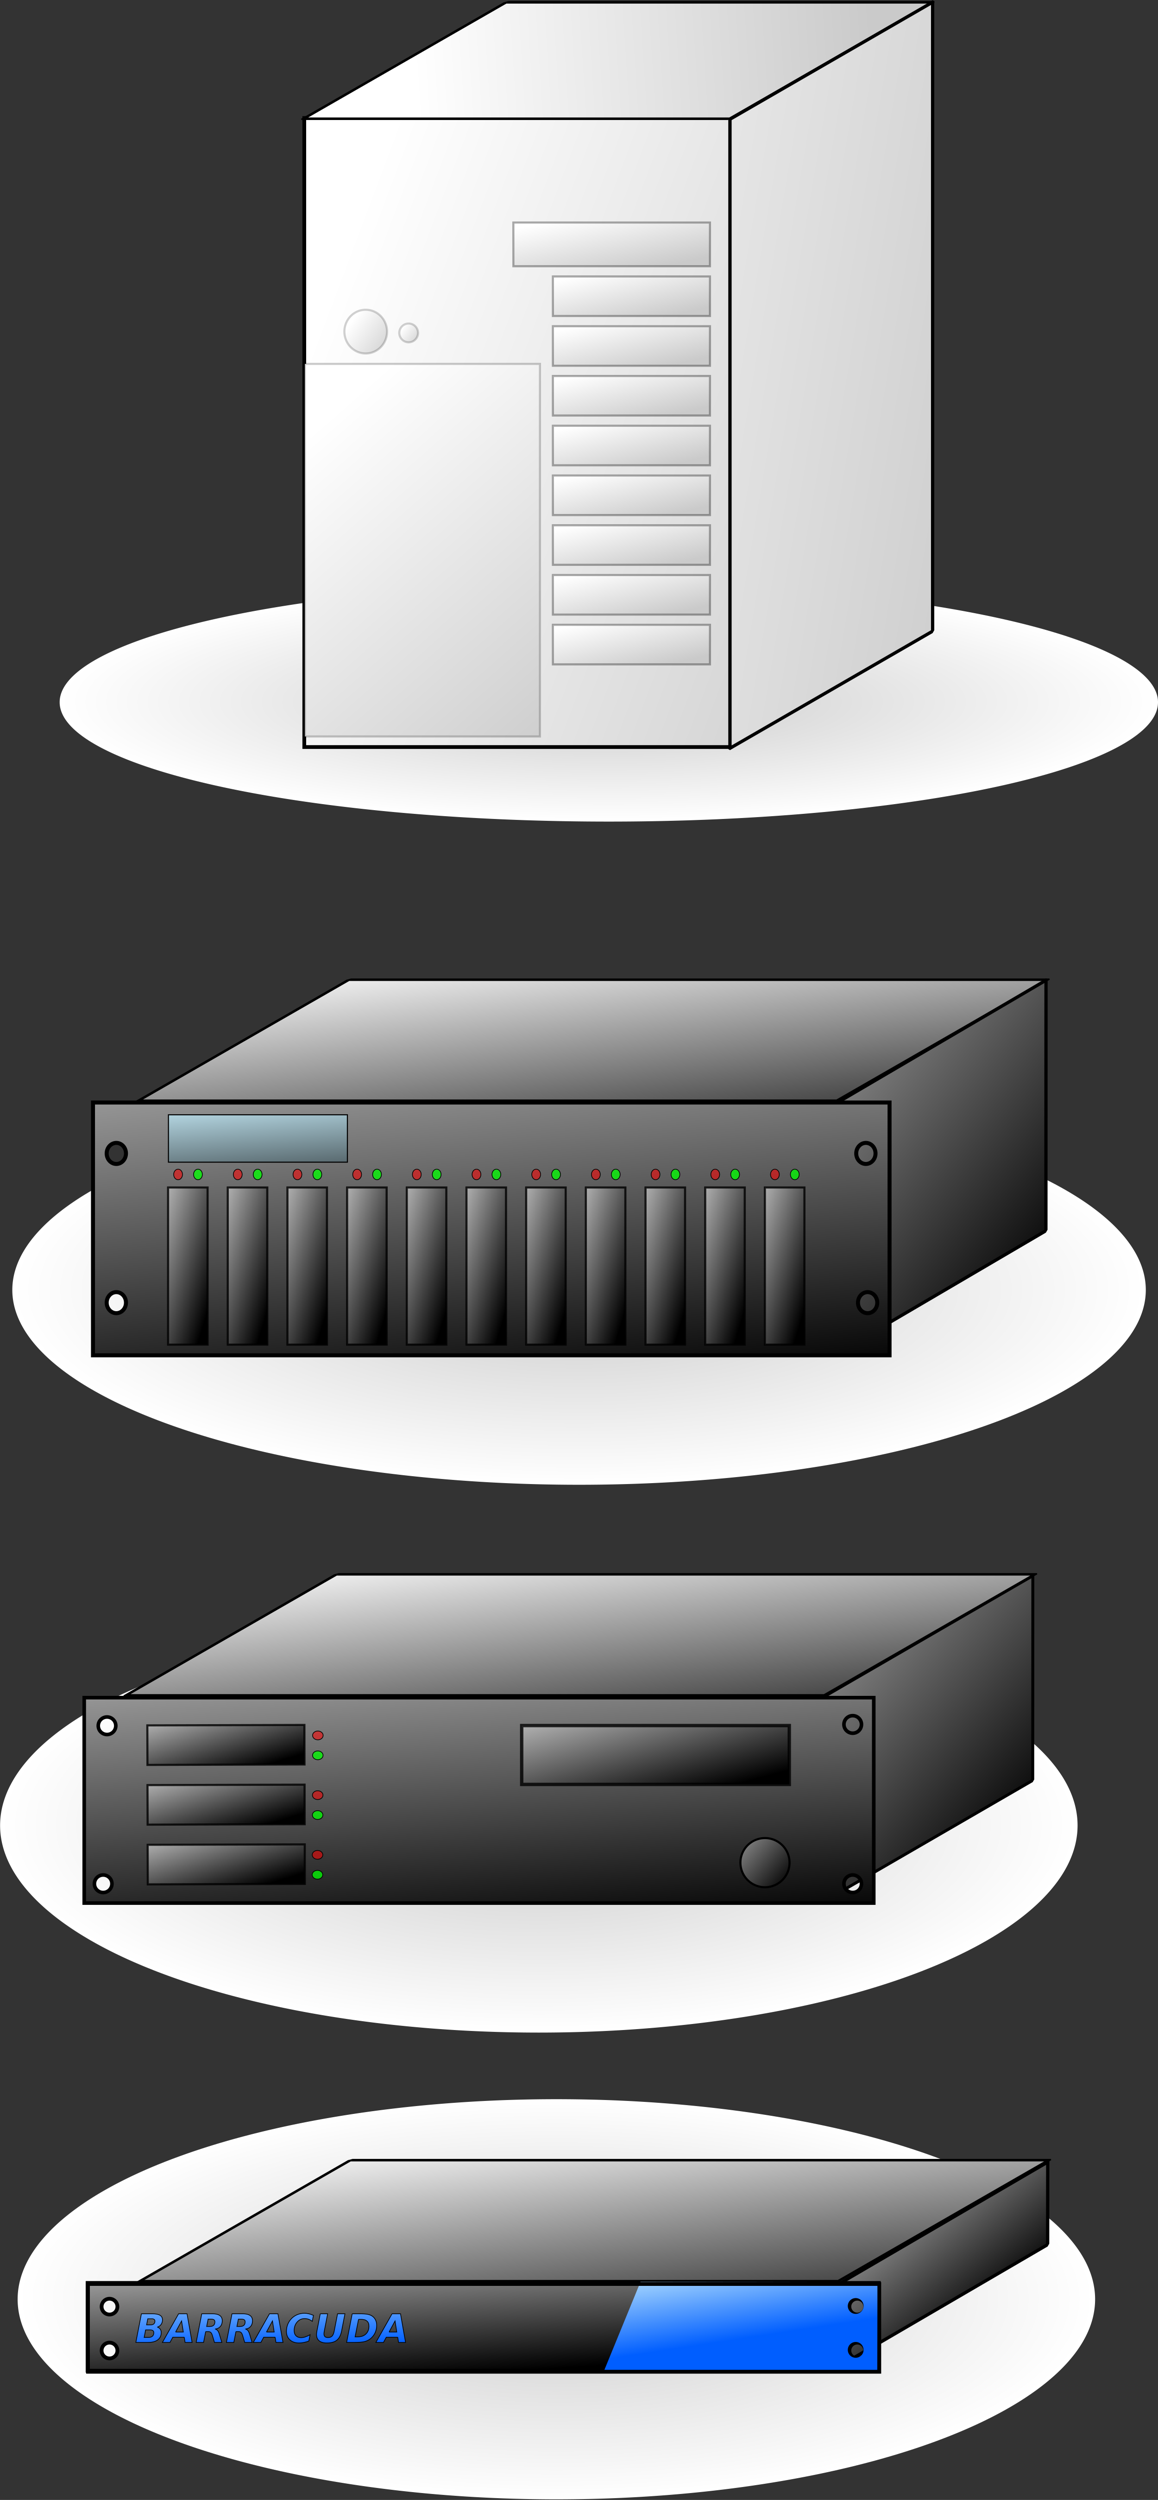 <?xml version="1.0" encoding="UTF-8" standalone="no"?>
<!-- Created with Inkscape (http://www.inkscape.org/) -->
<svg
   xmlns:dc="http://purl.org/dc/elements/1.1/"
   xmlns:cc="http://creativecommons.org/ns#"
   xmlns:rdf="http://www.w3.org/1999/02/22-rdf-syntax-ns#"
   xmlns:svg="http://www.w3.org/2000/svg"
   xmlns="http://www.w3.org/2000/svg"
   xmlns:xlink="http://www.w3.org/1999/xlink"
   xmlns:sodipodi="http://sodipodi.sourceforge.net/DTD/sodipodi-0.dtd"
   xmlns:inkscape="http://www.inkscape.org/namespaces/inkscape"
   height="889.989"
   id="svg1"
   inkscape:version="0.45+devel"
   sodipodi:docbase="/home/deelight"
   sodipodi:docname="various_servers_01.svg"
   sodipodi:version="0.32"
   width="412.5"
   inkscape:output_extension="org.inkscape.output.svg.inkscape"
   version="1.0">
  <rect width="100%" height="100%" fill="#333333" stroke="none"/>
  <defs
     id="defs3">
    <linearGradient
       id="linearGradient747">
      <stop
         id="stop748"
         offset="0"
         style="stop-color:#caf0fd;stop-opacity:1;" />
      <stop
         id="stop749"
         offset="1"
         style="stop-color:#005eff;stop-opacity:1;" />
    </linearGradient>
    <linearGradient
       id="linearGradient636">
      <stop
         id="stop637"
         offset="0"
         style="stop-color:#caf0fd;stop-opacity:1;" />
      <stop
         id="stop638"
         offset="1"
         style="stop-color:#000000;stop-opacity:1;" />
    </linearGradient>
    <linearGradient
       id="linearGradient581">
      <stop
         id="stop582"
         offset="0"
         style="stop-color:#cacaca;stop-opacity:1;" />
      <stop
         id="stop583"
         offset="1"
         style="stop-color:#ffffff;stop-opacity:1;" />
    </linearGradient>
    <linearGradient
       id="linearGradient575">
      <stop
         id="stop576"
         offset="0"
         style="stop-color:#000;stop-opacity:1;" />
      <stop
         id="stop577"
         offset="1"
         style="stop-color:#fff;stop-opacity:1;" />
    </linearGradient>
    <linearGradient
       id="linearGradient578"
       x1="579.372"
       x2="334.122"
       xlink:href="#linearGradient581"
       y1="300.348"
       y2="164.376"
       gradientTransform="matrix(0.824,0,0,1.213,-153.75,-106.124)"
       gradientUnits="userSpaceOnUse" />
    <linearGradient
       id="linearGradient580"
       x1="974.097"
       x2="578.257"
       xlink:href="#linearGradient581"
       y1="374.614"
       y2="146.752"
       gradientTransform="matrix(0.613,0,0,1.631,-177.579,-194.979)"
       gradientUnits="userSpaceOnUse" />
    <linearGradient
       id="linearGradient596"
       x1="537.782"
       x2="439.916"
       xlink:href="#linearGradient581"
       y1="397.445"
       y2="446.177"
       gradientTransform="matrix(1.344,0,0,0.744,-338.786,-213.309)"
       gradientUnits="userSpaceOnUse" />
    <linearGradient
       id="linearGradient598"
       x1="191.249"
       x2="166.42"
       xlink:href="#linearGradient581"
       y1="414.908"
       y2="386.647"
       gradientTransform="matrix(2.083,0,0,0.48,-153.75,-106.124)"
       gradientUnits="userSpaceOnUse" />
    <radialGradient
       id="radialGradient599"
       xlink:href="#linearGradient581"
       gradientTransform="scale(2.145,0.466)"
       cx="181.489"
       cy="855.201"
       fx="181.489"
       fy="855.201"
       r="91.181"
       gradientUnits="userSpaceOnUse" />
    <linearGradient
       id="linearGradient609"
       x1="458.64"
       x2="392.198"
       xlink:href="#linearGradient581"
       y1="292.99"
       y2="173.712"
       gradientTransform="matrix(0.796,0,0,1.257,-153.75,-106.124)"
       gradientUnits="userSpaceOnUse" />
    <linearGradient
       id="linearGradient610"
       x1="298.607"
       x2="281.716"
       xlink:href="#linearGradient581"
       y1="230.25"
       y2="217.791"
       gradientTransform="scale(0.989,1.011)"
       gradientUnits="userSpaceOnUse" />
    <linearGradient
       id="linearGradient615"
       x1="213.908"
       x2="121.411"
       xlink:href="#linearGradient575"
       y1="1545.545"
       y2="1237.043"
       gradientTransform="matrix(1.949,0,0,0.513,-153.75,-106.124)"
       gradientUnits="userSpaceOnUse" />
    <linearGradient
       id="linearGradient617"
       x1="129.541"
       x2="90.995"
       xlink:href="#linearGradient575"
       y1="-1517.863"
       y2="-1484.721"
       gradientTransform="matrix(1.955,0,0,0.511,-153.45,106.557)"
       gradientUnits="userSpaceOnUse" />
    <linearGradient
       id="linearGradient635"
       x1="117.733"
       x2="142.947"
       xlink:href="#linearGradient636"
       y1="955.748"
       y2="1044.024"
       gradientTransform="matrix(1.928,0,0,0.519,-153.75,-106.124)"
       gradientUnits="userSpaceOnUse" />
    <linearGradient
       id="linearGradient663"
       x1="1242.408"
       x2="1033.062"
       xlink:href="#linearGradient575"
       y1="3204.471"
       y2="2958.407"
       gradientTransform="matrix(1.685,0,0,0.594,-338.313,-212.899)"
       gradientUnits="userSpaceOnUse" />
    <linearGradient
       id="linearGradient665"
       x1="358.231"
       x2="276.819"
       xlink:href="#linearGradient575"
       y1="2069.624"
       y2="1923.378"
       gradientTransform="matrix(1.693,0,0,0.591,-178.278,-195.958)"
       gradientUnits="userSpaceOnUse" />
    <linearGradient
       id="linearGradient705"
       x1="385.003"
       x2="352.302"
       xlink:href="#linearGradient575"
       y1="828.11"
       y2="800.097"
       gradientUnits="userSpaceOnUse" />
    <linearGradient
       id="linearGradient743"
       x1="144.978"
       x2="53.838"
       xlink:href="#linearGradient575"
       y1="2784.802"
       y2="2633.454"
       gradientTransform="matrix(2.952,0,0,0.339,-153.75,-106.124)"
       gradientUnits="userSpaceOnUse" />
    <linearGradient
       id="linearGradient746"
       x1="223.169"
       x2="244.965"
       xlink:href="#linearGradient747"
       y1="1602.771"
       y2="1649.084"
       gradientTransform="matrix(1.761,0,0,0.568,-153.75,-106.124)"
       gradientUnits="userSpaceOnUse" />
    <linearGradient
       id="linearGradient767"
       xlink:href="#linearGradient747" />
    <linearGradient
       id="linearGradient768"
       x1="0.137"
       x2="0.828"
       xlink:href="#linearGradient747"
       y1="-1.222"
       y2="1.156" />
    <radialGradient
       inkscape:collect="always"
       xlink:href="#linearGradient581"
       id="radialGradient2432"
       gradientTransform="scale(2.145,0.466)"
       cx="181.489"
       cy="855.201"
       fx="181.489"
       fy="855.201"
       r="91.181"
       gradientUnits="userSpaceOnUse" />
    <radialGradient
       inkscape:collect="always"
       xlink:href="#linearGradient581"
       id="radialGradient2434"
       gradientTransform="scale(2.145,0.466)"
       cx="181.489"
       cy="855.201"
       fx="181.489"
       fy="855.201"
       r="91.181"
       gradientUnits="userSpaceOnUse" />
    <linearGradient
       inkscape:collect="always"
       xlink:href="#linearGradient575"
       id="linearGradient2436"
       x1="549.578"
       y1="1156.881"
       x2="423.413"
       y2="930.242"
       gradientTransform="matrix(1.089,0,0,0.918,-177.756,-195.166)"
       gradientUnits="userSpaceOnUse" />
    <linearGradient
       inkscape:collect="always"
       xlink:href="#linearGradient575"
       id="linearGradient2438"
       x1="1023.919"
       y1="2499.027"
       x2="814.575"
       y2="2252.963"
       gradientTransform="matrix(1.685,0,0,0.594,-338.313,-212.899)"
       gradientUnits="userSpaceOnUse" />
    <radialGradient
       inkscape:collect="always"
       xlink:href="#linearGradient581"
       id="radialGradient2440"
       gradientTransform="scale(2.145,0.466)"
       cx="181.489"
       cy="855.201"
       fx="181.489"
       fy="855.201"
       r="91.181"
       gradientUnits="userSpaceOnUse" />
    <linearGradient
       inkscape:collect="always"
       xlink:href="#linearGradient575"
       id="linearGradient2442"
       x1="807.765"
       y1="1782.994"
       x2="598.422"
       y2="1536.931"
       gradientTransform="matrix(1.685,0,0,0.594,-338.313,-212.899)"
       gradientUnits="userSpaceOnUse" />
    <linearGradient
       inkscape:collect="always"
       xlink:href="#linearGradient575"
       id="linearGradient2444"
       x1="613.089"
       y1="866.388"
       x2="473.288"
       y2="615.253"
       gradientTransform="matrix(0.987,0,0,1.013,-178.302,-196.28)"
       gradientUnits="userSpaceOnUse" />
    <linearGradient
       inkscape:collect="always"
       xlink:href="#linearGradient575"
       id="linearGradient2446"
       x1="238.995"
       y1="1059.778"
       x2="135.98"
       y2="716.194"
       gradientTransform="matrix(1.767,0,0,0.566,-153.75,-106.124)"
       gradientUnits="userSpaceOnUse" />
    <linearGradient
       inkscape:collect="always"
       xlink:href="#linearGradient581"
       id="linearGradient2448"
       x1="204.621"
       y1="424.483"
       x2="183.432"
       y2="400.365"
       gradientTransform="matrix(1.955,0,0,0.511,-153.75,-106.124)"
       gradientUnits="userSpaceOnUse" />
    <linearGradient
       inkscape:collect="always"
       xlink:href="#linearGradient581"
       id="linearGradient2450"
       x1="204.621"
       y1="459.125"
       x2="183.432"
       y2="435.007"
       gradientTransform="matrix(1.955,0,0,0.511,-153.75,-106.124)"
       gradientUnits="userSpaceOnUse" />
    <linearGradient
       inkscape:collect="always"
       xlink:href="#linearGradient581"
       id="linearGradient2452"
       x1="204.621"
       y1="493.766"
       x2="183.432"
       y2="469.648"
       gradientTransform="matrix(1.955,0,0,0.511,-153.75,-106.124)"
       gradientUnits="userSpaceOnUse" />
    <linearGradient
       inkscape:collect="always"
       xlink:href="#linearGradient581"
       id="linearGradient2454"
       x1="204.621"
       y1="528.408"
       x2="183.432"
       y2="504.29"
       gradientTransform="matrix(1.955,0,0,0.511,-153.75,-106.124)"
       gradientUnits="userSpaceOnUse" />
    <linearGradient
       inkscape:collect="always"
       xlink:href="#linearGradient581"
       id="linearGradient2456"
       x1="204.621"
       y1="563.05"
       x2="183.432"
       y2="538.931"
       gradientTransform="matrix(1.955,0,0,0.511,-153.75,-106.124)"
       gradientUnits="userSpaceOnUse" />
    <linearGradient
       inkscape:collect="always"
       xlink:href="#linearGradient581"
       id="linearGradient2458"
       x1="204.621"
       y1="597.691"
       x2="183.432"
       y2="573.573"
       gradientTransform="matrix(1.955,0,0,0.511,-153.75,-106.124)"
       gradientUnits="userSpaceOnUse" />
    <linearGradient
       inkscape:collect="always"
       xlink:href="#linearGradient581"
       id="linearGradient2460"
       x1="204.621"
       y1="632.333"
       x2="183.432"
       y2="608.215"
       gradientTransform="matrix(1.955,0,0,0.511,-153.75,-106.124)"
       gradientUnits="userSpaceOnUse" />
    <linearGradient
       inkscape:collect="always"
       xlink:href="#linearGradient581"
       id="linearGradient2462"
       x1="204.621"
       y1="666.974"
       x2="183.432"
       y2="642.856"
       gradientTransform="matrix(1.955,0,0,0.511,-153.75,-106.124)"
       gradientUnits="userSpaceOnUse" />
    <linearGradient
       inkscape:collect="always"
       xlink:href="#linearGradient581"
       id="linearGradient2464"
       x1="298.138"
       y1="229.619"
       x2="282.214"
       y2="217.872"
       gradientTransform="scale(0.989,1.012)"
       gradientUnits="userSpaceOnUse" />
    <linearGradient
       inkscape:collect="always"
       xlink:href="#linearGradient575"
       id="linearGradient2466"
       x1="295.586"
       y1="-858.444"
       x2="257.04"
       y2="-825.302"
       gradientTransform="matrix(1.955,0,0,0.511,-106.124,153.75)"
       gradientUnits="userSpaceOnUse" />
    <linearGradient
       inkscape:collect="always"
       xlink:href="#linearGradient575"
       id="linearGradient2468"
       x1="295.586"
       y1="-816.874"
       x2="257.04"
       y2="-783.732"
       gradientTransform="matrix(1.955,0,0,0.511,-106.124,153.75)"
       gradientUnits="userSpaceOnUse" />
    <linearGradient
       inkscape:collect="always"
       xlink:href="#linearGradient575"
       id="linearGradient2470"
       x1="295.586"
       y1="-775.304"
       x2="257.04"
       y2="-742.162"
       gradientTransform="matrix(1.955,0,0,0.511,-106.124,153.75)"
       gradientUnits="userSpaceOnUse" />
    <linearGradient
       inkscape:collect="always"
       xlink:href="#linearGradient575"
       id="linearGradient2472"
       x1="295.586"
       y1="-733.734"
       x2="257.04"
       y2="-700.592"
       gradientTransform="matrix(1.955,0,0,0.511,-106.124,153.75)"
       gradientUnits="userSpaceOnUse" />
    <linearGradient
       inkscape:collect="always"
       xlink:href="#linearGradient575"
       id="linearGradient2474"
       x1="295.586"
       y1="-692.164"
       x2="257.04"
       y2="-659.022"
       gradientTransform="matrix(1.955,0,0,0.511,-106.124,153.75)"
       gradientUnits="userSpaceOnUse" />
    <linearGradient
       inkscape:collect="always"
       xlink:href="#linearGradient575"
       id="linearGradient2476"
       x1="295.586"
       y1="-650.595"
       x2="257.04"
       y2="-617.452"
       gradientTransform="matrix(1.955,0,0,0.511,-106.124,153.75)"
       gradientUnits="userSpaceOnUse" />
    <linearGradient
       inkscape:collect="always"
       xlink:href="#linearGradient575"
       id="linearGradient2478"
       x1="295.586"
       y1="-609.025"
       x2="257.04"
       y2="-575.883"
       gradientTransform="matrix(1.955,0,0,0.511,-106.124,153.75)"
       gradientUnits="userSpaceOnUse" />
    <linearGradient
       inkscape:collect="always"
       xlink:href="#linearGradient575"
       id="linearGradient2480"
       x1="295.586"
       y1="-567.455"
       x2="257.04"
       y2="-534.313"
       gradientTransform="matrix(1.955,0,0,0.511,-106.124,153.75)"
       gradientUnits="userSpaceOnUse" />
    <linearGradient
       inkscape:collect="always"
       xlink:href="#linearGradient575"
       id="linearGradient2482"
       x1="295.586"
       y1="-525.885"
       x2="257.04"
       y2="-492.743"
       gradientTransform="matrix(1.955,0,0,0.511,-106.124,153.75)"
       gradientUnits="userSpaceOnUse" />
    <linearGradient
       inkscape:collect="always"
       xlink:href="#linearGradient575"
       id="linearGradient2484"
       x1="295.586"
       y1="-484.315"
       x2="257.04"
       y2="-451.173"
       gradientTransform="matrix(1.955,0,0,0.511,-106.124,153.75)"
       gradientUnits="userSpaceOnUse" />
    <linearGradient
       inkscape:collect="always"
       xlink:href="#linearGradient575"
       id="linearGradient2486"
       x1="295.586"
       y1="-442.745"
       x2="257.04"
       y2="-409.603"
       gradientTransform="matrix(1.955,0,0,0.511,-106.124,153.75)"
       gradientUnits="userSpaceOnUse" />
    <linearGradient
       inkscape:collect="always"
       xlink:href="#linearGradient575"
       id="linearGradient2488"
       x1="202.732"
       y1="-1543.757"
       x2="141.271"
       y2="-1490.913"
       gradientTransform="matrix(2.087,0,0,0.479,-153.75,106.124)"
       gradientUnits="userSpaceOnUse" />
    <linearGradient
       inkscape:collect="always"
       xlink:href="#linearGradient575"
       id="linearGradient2490"
       x1="129.541"
       y1="-1434.723"
       x2="90.995"
       y2="-1401.581"
       gradientTransform="matrix(1.955,0,0,0.511,-153.45,106.557)"
       gradientUnits="userSpaceOnUse" />
    <linearGradient
       inkscape:collect="always"
       xlink:href="#linearGradient575"
       id="linearGradient2492"
       x1="129.541"
       y1="-1476.293"
       x2="90.995"
       y2="-1443.151"
       gradientTransform="matrix(1.955,0,0,0.511,-153.45,106.557)"
       gradientUnits="userSpaceOnUse" />
    <linearGradient
       inkscape:collect="always"
       xlink:href="#linearGradient747"
       id="linearGradient2494"
       x1="72.192"
       y1="2731.688"
       x2="94.514"
       y2="2808.523"
       gradientTransform="matrix(2.981,0,0,0.335,-153.75,-106.124)"
       gradientUnits="userSpaceOnUse" />
  </defs>
  <sodipodi:namedview
     bordercolor="#666666"
     borderopacity="1.0"
     id="base"
     inkscape:cx="407.750000"
     inkscape:cy="360.500000"
     inkscape:pageopacity="0.0"
     inkscape:pageshadow="2"
     inkscape:window-height="957"
     inkscape:window-width="1274"
     inkscape:window-x="0"
     inkscape:window-y="0"
     inkscape:zoom="1"
     pagecolor="#ffffff"
     showgrid="false" />
  <path
     d="M 585,398.612 A 195.625,42.5 0 1 1 193.75,398.612 A 195.625,42.5 0 1 1 585,398.612 z"
     id="path727"
     sodipodi:cx="389.375"
     sodipodi:cy="398.61218"
     sodipodi:rx="195.625"
     sodipodi:ry="42.5"
     sodipodi:type="arc"
     style="font-size:12px;fill:url(#radialGradient2432);fill-opacity:1;fill-rule:evenodd;stroke:none;stroke-width:1pt"
     transform="matrix(0.981,0,0,1.676,-183.786,150.477)" />
  <path
     d="M 585,398.612 A 195.625,42.5 0 1 1 193.75,398.612 A 195.625,42.5 0 1 1 585,398.612 z"
     id="path666"
     sodipodi:cx="389.375"
     sodipodi:cy="398.61218"
     sodipodi:rx="195.625"
     sodipodi:ry="42.5"
     sodipodi:type="arc"
     style="font-size:12px;fill:url(#radialGradient2434);fill-opacity:1;fill-rule:evenodd;stroke:none;stroke-width:1pt"
     transform="matrix(0.981,0,0,1.735,-190.036,-41.721)" />
  <rect
     height="72.863"
     id="rect703"
     style="font-size:12px;fill:url(#linearGradient2436);fill-opacity:1;fill-rule:evenodd;stroke:#000000;stroke-width:1.215;stroke-linejoin:bevel"
     transform="matrix(0.865,-0.501,-4.9451984e-4,1,0,0)"
     width="86.615"
     x="339.16"
     y="774.271" />
  <rect
     height="86.516"
     id="rect702"
     style="font-size:12px;fill:url(#linearGradient2438);fill-opacity:1;fill-rule:evenodd;stroke:#000000;stroke-width:1.771;stroke-linejoin:bevel"
     transform="matrix(1,0,-0.867,0.498,0,0)"
     width="248.75"
     x="1095.63"
     y="1125.446" />
  <path
     d="M 585,398.612 A 195.625,42.5 0 1 1 193.75,398.612 A 195.625,42.5 0 1 1 585,398.612 z"
     id="path661"
     sodipodi:cx="389.375"
     sodipodi:cy="398.61218"
     sodipodi:rx="195.625"
     sodipodi:ry="42.5"
     sodipodi:type="arc"
     style="font-size:12px;fill:url(#radialGradient2440);fill-opacity:1;fill-rule:evenodd;stroke:none;stroke-width:1pt"
     transform="matrix(1.032,0,0,1.632,-195.565,-191.312)" />
  <rect
     height="86.515"
     id="rect662"
     style="font-size:12px;fill:url(#linearGradient2442);fill-opacity:1;fill-rule:evenodd;stroke:#000000;stroke-width:1.77;stroke-linejoin:bevel"
     transform="matrix(1,0,-0.867,0.498,0,0)"
     width="248.75"
     x="731.527"
     y="700.37" />
  <rect
     height="89.19"
     id="rect664"
     style="font-size:12px;fill:url(#linearGradient2444);fill-opacity:1;fill-rule:evenodd;stroke:#000000;stroke-width:1.346;stroke-linejoin:bevel"
     transform="matrix(0.863,-0.506,-4.0399497e-4,1,0,0)"
     width="86.89"
     x="345.133"
     y="567.562" />
  <path
     d="M 585,398.612 A 195.625,42.5 0 1 1 193.75,398.612 A 195.625,42.5 0 1 1 585,398.612 z"
     id="path613"
     sodipodi:cx="389.375"
     sodipodi:cy="398.61218"
     sodipodi:rx="195.625"
     sodipodi:ry="42.5"
     sodipodi:type="arc"
     style="font-size:12px;fill:url(#radialGradient599);fill-opacity:1;fill-rule:evenodd;stroke:none;stroke-width:1pt"
     transform="translate(-172.5,-148.624)" />
  <path
     d="M 33.125,392.501 L 33.125,482.501 L 316.875,482.501 L 316.875,392.501 L 33.125,392.501 z M 41.437,406.876 C 43.335,406.876 44.875,408.556 44.875,410.626 C 44.875,412.696 43.335,414.376 41.437,414.376 C 39.54,414.376 38,412.696 38,410.626 C 38,408.556 39.54,406.876 41.437,406.876 z M 308.437,406.876 C 310.335,406.876 311.875,408.556 311.875,410.626 C 311.875,412.696 310.335,414.376 308.437,414.376 C 306.54,414.376 305,412.696 305,410.626 C 305,408.556 306.54,406.876 308.437,406.876 z M 41.437,460.001 C 43.335,460.001 44.875,461.681 44.875,463.751 C 44.875,465.821 43.335,467.501 41.437,467.501 C 39.54,467.501 38,465.821 38,463.751 C 38,461.681 39.54,460.001 41.437,460.001 z M 309.062,460.001 C 310.96,460.001 312.5,461.681 312.5,463.751 C 312.5,465.821 310.96,467.501 309.062,467.501 C 307.165,467.501 305.625,465.821 305.625,463.751 C 305.625,461.681 307.165,460.001 309.062,460.001 z"
     id="path718"
     style="font-size:12px;fill:url(#linearGradient2446);fill-opacity:1;fill-rule:evenodd;stroke:#000000;stroke-width:1.068pt" />
  <rect
     height="223.934"
     id="rect592"
     style="font-size:12px;fill:url(#linearGradient578);fill-opacity:1;fill-rule:evenodd;stroke:#000000;stroke-width:1pt;stroke-opacity:1"
     width="151.765"
     x="108.39"
     y="42.014" />
  <rect
     height="83.194"
     id="rect594"
     style="font-size:12px;fill:url(#linearGradient596);fill-opacity:1;fill-rule:evenodd;stroke:#000000;stroke-width:1.772;stroke-linecap:square;stroke-linejoin:bevel"
     transform="matrix(1,0,-0.867,0.498,0,0)"
     width="151.765"
     x="181.728"
     y="1.67" />
  <rect
     height="223.937"
     id="rect595"
     style="font-size:12px;fill:url(#linearGradient580);fill-opacity:1;fill-rule:evenodd;stroke:#000000;stroke-width:1.343;stroke-linejoin:bevel"
     transform="matrix(0.866,-0.5,0,1,0,0)"
     width="83.352"
     x="300.272"
     y="192.579" />
  <rect
     height="14.081"
     id="rect597"
     style="font-size:12px;fill:url(#linearGradient2448);fill-opacity:1;fill-rule:evenodd;stroke:#000000;stroke-width:0.75;stroke-dasharray:none;stroke-opacity:0.325"
     width="55.953"
     x="196.952"
     y="98.42" />
  <rect
     height="14.081"
     id="rect600"
     style="font-size:12px;fill:url(#linearGradient2450);fill-opacity:1;fill-rule:evenodd;stroke:#000000;stroke-width:0.75;stroke-dasharray:none;stroke-opacity:0.325"
     width="55.953"
     x="196.952"
     y="116.136" />
  <rect
     height="14.081"
     id="rect601"
     style="font-size:12px;fill:url(#linearGradient2452);fill-opacity:1;fill-rule:evenodd;stroke:#000000;stroke-width:0.75;stroke-dasharray:none;stroke-opacity:0.325"
     width="55.953"
     x="196.952"
     y="133.853" />
  <rect
     height="14.081"
     id="rect602"
     style="font-size:12px;fill:url(#linearGradient2454);fill-opacity:1;fill-rule:evenodd;stroke:#000000;stroke-width:0.75;stroke-dasharray:none;stroke-opacity:0.325"
     width="55.953"
     x="196.952"
     y="151.569" />
  <rect
     height="14.081"
     id="rect603"
     style="font-size:12px;fill:url(#linearGradient2456);fill-opacity:1;fill-rule:evenodd;stroke:#000000;stroke-width:0.75;stroke-dasharray:none;stroke-opacity:0.325"
     width="55.953"
     x="196.952"
     y="169.286" />
  <rect
     height="14.081"
     id="rect604"
     style="font-size:12px;fill:url(#linearGradient2458);fill-opacity:1;fill-rule:evenodd;stroke:#000000;stroke-width:0.75;stroke-dasharray:none;stroke-opacity:0.325"
     width="55.953"
     x="196.952"
     y="187.002" />
  <rect
     height="14.081"
     id="rect605"
     style="font-size:12px;fill:url(#linearGradient2460);fill-opacity:1;fill-rule:evenodd;stroke:#000000;stroke-width:0.75;stroke-dasharray:none;stroke-opacity:0.325"
     width="55.953"
     x="196.952"
     y="204.719" />
  <rect
     height="14.081"
     id="rect606"
     style="font-size:12px;fill:url(#linearGradient2462);fill-opacity:1;fill-rule:evenodd;stroke:#000000;stroke-width:0.75;stroke-dasharray:none;stroke-opacity:0.325"
     width="55.953"
     x="196.952"
     y="222.436" />
  <path
     d="M 30,604.376 L 30,677.501 L 311.25,677.501 L 311.25,604.376 L 30,604.376 z M 303.75,610.782 C 305.475,610.782 306.875,612.182 306.875,613.907 C 306.875,615.632 305.475,617.032 303.75,617.032 C 302.025,617.032 300.625,615.632 300.625,613.907 C 300.625,612.182 302.025,610.782 303.75,610.782 z M 38.125,611.251 C 39.85,611.251 41.25,612.651 41.25,614.376 C 41.25,616.101 39.85,617.501 38.125,617.501 C 36.4,617.501 35,616.101 35,614.376 C 35,612.651 36.4,611.251 38.125,611.251 z M 36.75,667.501 C 38.475,667.501 39.875,668.901 39.875,670.626 C 39.875,672.351 38.475,673.751 36.75,673.751 C 35.025,673.751 33.625,672.351 33.625,670.626 C 33.625,668.901 35.025,667.501 36.75,667.501 z M 303.75,667.501 C 305.475,667.501 306.875,668.901 306.875,670.626 C 306.875,672.351 305.475,673.751 303.75,673.751 C 302.025,673.751 300.625,672.351 300.625,670.626 C 300.625,668.901 302.025,667.501 303.75,667.501 z"
     id="path726"
     style="font-size:12px;fill:url(#linearGradient615);fill-opacity:1;fill-rule:evenodd;stroke:#000000;stroke-width:0.958pt" />
  <rect
     height="15.563"
     id="rect607"
     style="font-size:12px;fill:url(#linearGradient598);fill-opacity:1;fill-rule:evenodd;stroke:#000000;stroke-width:0.75;stroke-dasharray:none;stroke-opacity:0.325"
     width="70.034"
     x="182.872"
     y="79.221" />
  <path
     d="M 291.623,224.183 A 7.596,7.782 0 1 1 276.43,224.183 A 7.596,7.782 0 1 1 291.623,224.183 z"
     id="path608"
     sodipodi:cx="284.02661"
     sodipodi:cy="224.18283"
     sodipodi:rx="7.5962758"
     sodipodi:ry="7.7815509"
     sodipodi:type="arc"
     style="font-size:12px;fill:url(#linearGradient2464);fill-opacity:1;fill-rule:evenodd;stroke:#000000;stroke-width:0.75;stroke-dasharray:none;stroke-opacity:0.181"
     transform="translate(-153.75,-106.124)" />
  <path
     d="M 291.623,224.183 A 7.596,7.782 0 1 1 276.43,224.183 A 7.596,7.782 0 1 1 291.623,224.183 z"
     id="path611"
     sodipodi:cx="284.02661"
     sodipodi:cy="224.18283"
     sodipodi:rx="7.5962758"
     sodipodi:ry="7.7815509"
     sodipodi:type="arc"
     style="font-size:12px;fill:url(#linearGradient610);fill-opacity:1;fill-rule:evenodd;stroke:#000000;stroke-width:1.729;stroke-dasharray:none;stroke-opacity:0.181"
     transform="matrix(0.439,0,0,0.429,20.889,22.35)" />
  <rect
     height="132.657"
     id="rect612"
     style="font-size:12px;fill:url(#linearGradient609);fill-opacity:1;fill-rule:evenodd;stroke:#000000;stroke-width:0.75;stroke-dasharray:none;stroke-opacity:0.206"
     width="83.744"
     x="108.599"
     y="129.546" />
  <rect
     height="14.081"
     id="rect616"
     style="font-size:12px;fill:url(#linearGradient2466);fill-opacity:1;fill-rule:evenodd;stroke:#000000;stroke-width:0.75;stroke-dasharray:none;stroke-opacity:0.807"
     transform="matrix(0,1,-1,0,0,0)"
     width="55.953"
     x="422.749"
     y="-286.551" />
  <rect
     height="14.081"
     id="rect624"
     style="font-size:12px;fill:url(#linearGradient2468);fill-opacity:1;fill-rule:evenodd;stroke:#000000;stroke-width:0.75;stroke-dasharray:none;stroke-opacity:0.807"
     transform="matrix(0,1,-1,0,0,0)"
     width="55.953"
     x="422.749"
     y="-265.291" />
  <rect
     height="14.081"
     id="rect625"
     style="font-size:12px;fill:url(#linearGradient2470);fill-opacity:1;fill-rule:evenodd;stroke:#000000;stroke-width:0.75;stroke-dasharray:none;stroke-opacity:0.807"
     transform="matrix(0,1,-1,0,0,0)"
     width="55.953"
     x="422.749"
     y="-244.032" />
  <rect
     height="14.081"
     id="rect626"
     style="font-size:12px;fill:url(#linearGradient2472);fill-opacity:1;fill-rule:evenodd;stroke:#000000;stroke-width:0.75;stroke-dasharray:none;stroke-opacity:0.807"
     transform="matrix(0,1,-1,0,0,0)"
     width="55.953"
     x="422.749"
     y="-222.772" />
  <rect
     height="14.081"
     id="rect627"
     style="font-size:12px;fill:url(#linearGradient2474);fill-opacity:1;fill-rule:evenodd;stroke:#000000;stroke-width:0.75;stroke-dasharray:none;stroke-opacity:0.807"
     transform="matrix(0,1,-1,0,0,0)"
     width="55.953"
     x="422.749"
     y="-201.512" />
  <rect
     height="14.081"
     id="rect628"
     style="font-size:12px;fill:url(#linearGradient2476);fill-opacity:1;fill-rule:evenodd;stroke:#000000;stroke-width:0.75;stroke-dasharray:none;stroke-opacity:0.807"
     transform="matrix(0,1,-1,0,0,0)"
     width="55.953"
     x="422.749"
     y="-180.252" />
  <rect
     height="14.081"
     id="rect629"
     style="font-size:12px;fill:url(#linearGradient2478);fill-opacity:1;fill-rule:evenodd;stroke:#000000;stroke-width:0.75;stroke-dasharray:none;stroke-opacity:0.807"
     transform="matrix(0,1,-1,0,0,0)"
     width="55.953"
     x="422.749"
     y="-158.992" />
  <rect
     height="14.081"
     id="rect630"
     style="font-size:12px;fill:url(#linearGradient2480);fill-opacity:1;fill-rule:evenodd;stroke:#000000;stroke-width:0.75;stroke-dasharray:none;stroke-opacity:0.807"
     transform="matrix(0,1,-1,0,0,0)"
     width="55.953"
     x="422.749"
     y="-137.732" />
  <rect
     height="14.081"
     id="rect631"
     style="font-size:12px;fill:url(#linearGradient2482);fill-opacity:1;fill-rule:evenodd;stroke:#000000;stroke-width:0.75;stroke-dasharray:none;stroke-opacity:0.807"
     transform="matrix(0,1,-1,0,0,0)"
     width="55.953"
     x="422.749"
     y="-116.473" />
  <rect
     height="14.081"
     id="rect632"
     style="font-size:12px;fill:url(#linearGradient2484);fill-opacity:1;fill-rule:evenodd;stroke:#000000;stroke-width:0.75;stroke-dasharray:none;stroke-opacity:0.807"
     transform="matrix(0,1,-1,0,0,0)"
     width="55.953"
     x="422.749"
     y="-95.213" />
  <rect
     height="14.081"
     id="rect633"
     style="font-size:12px;fill:url(#linearGradient2486);fill-opacity:1;fill-rule:evenodd;stroke:#000000;stroke-width:0.75;stroke-dasharray:none;stroke-opacity:0.807"
     transform="matrix(0,1,-1,0,0,0)"
     width="55.953"
     x="422.749"
     y="-73.953" />
  <rect
     height="16.875"
     id="rect634"
     style="font-size:12px;fill:url(#linearGradient635);fill-opacity:1;fill-rule:evenodd;stroke:#000000;stroke-width:0.375;stroke-dasharray:none;stroke-opacity:1"
     width="63.75"
     x="60"
     y="396.863" />
  <path
     d="M 86.25,419.862 A 1.562,1.875 0 1 1 83.125,419.862 A 1.562,1.875 0 1 1 86.25,419.862 z"
     id="path639"
     sodipodi:cx="84.6875"
     sodipodi:cy="419.86218"
     sodipodi:rx="1.5625"
     sodipodi:ry="1.875"
     sodipodi:type="arc"
     style="font-size:12px;fill:#ff0000;fill-opacity:0.551;fill-rule:evenodd;stroke:#000000;stroke-width:0.25;stroke-dasharray:none"
     transform="translate(-21.25,-1.749)" />
  <path
     d="M 86.25,419.862 A 1.562,1.875 0 1 1 83.125,419.862 A 1.562,1.875 0 1 1 86.25,419.862 z"
     id="path640"
     sodipodi:cx="84.6875"
     sodipodi:cy="419.86218"
     sodipodi:rx="1.5625"
     sodipodi:ry="1.875"
     sodipodi:type="arc"
     style="font-size:12px;fill:#00ff00;fill-opacity:0.75;fill-rule:evenodd;stroke:#000000;stroke-width:0.25;stroke-dasharray:none"
     transform="translate(-14.163,-1.749)" />
  <path
     d="M 86.25,419.862 A 1.562,1.875 0 1 1 83.125,419.862 A 1.562,1.875 0 1 1 86.25,419.862 z"
     id="path641"
     sodipodi:cx="84.6875"
     sodipodi:cy="419.86218"
     sodipodi:rx="1.5625"
     sodipodi:ry="1.875"
     sodipodi:type="arc"
     style="font-size:12px;fill:#ff0000;fill-opacity:0.551;fill-rule:evenodd;stroke:#000000;stroke-width:0.25;stroke-dasharray:none"
     transform="translate(9.83375e-3,-1.749)" />
  <path
     d="M 86.25,419.862 A 1.562,1.875 0 1 1 83.125,419.862 A 1.562,1.875 0 1 1 86.25,419.862 z"
     id="path642"
     sodipodi:cx="84.6875"
     sodipodi:cy="419.86218"
     sodipodi:rx="1.5625"
     sodipodi:ry="1.875"
     sodipodi:type="arc"
     style="font-size:12px;fill:#00ff00;fill-opacity:0.75;fill-rule:evenodd;stroke:#000000;stroke-width:0.25;stroke-dasharray:none"
     transform="translate(7.096,-1.749)" />
  <path
     d="M 86.25,419.862 A 1.562,1.875 0 1 1 83.125,419.862 A 1.562,1.875 0 1 1 86.25,419.862 z"
     id="path643"
     sodipodi:cx="84.6875"
     sodipodi:cy="419.86218"
     sodipodi:rx="1.5625"
     sodipodi:ry="1.875"
     sodipodi:type="arc"
     style="font-size:12px;fill:#ff0000;fill-opacity:0.551;fill-rule:evenodd;stroke:#000000;stroke-width:0.25;stroke-dasharray:none"
     transform="translate(21.27,-1.749)" />
  <path
     d="M 86.25,419.862 A 1.562,1.875 0 1 1 83.125,419.862 A 1.562,1.875 0 1 1 86.25,419.862 z"
     id="path644"
     sodipodi:cx="84.6875"
     sodipodi:cy="419.86218"
     sodipodi:rx="1.5625"
     sodipodi:ry="1.875"
     sodipodi:type="arc"
     style="font-size:12px;fill:#00ff00;fill-opacity:0.75;fill-rule:evenodd;stroke:#000000;stroke-width:0.25;stroke-dasharray:none"
     transform="translate(28.356,-1.749)" />
  <path
     d="M 86.25,419.862 A 1.562,1.875 0 1 1 83.125,419.862 A 1.562,1.875 0 1 1 86.25,419.862 z"
     id="path645"
     sodipodi:cx="84.6875"
     sodipodi:cy="419.86218"
     sodipodi:rx="1.5625"
     sodipodi:ry="1.875"
     sodipodi:type="arc"
     style="font-size:12px;fill:#ff0000;fill-opacity:0.551;fill-rule:evenodd;stroke:#000000;stroke-width:0.25;stroke-dasharray:none"
     transform="translate(42.529,-1.749)" />
  <path
     d="M 86.25,419.862 A 1.562,1.875 0 1 1 83.125,419.862 A 1.562,1.875 0 1 1 86.25,419.862 z"
     id="path646"
     sodipodi:cx="84.6875"
     sodipodi:cy="419.86218"
     sodipodi:rx="1.5625"
     sodipodi:ry="1.875"
     sodipodi:type="arc"
     style="font-size:12px;fill:#00ff00;fill-opacity:0.75;fill-rule:evenodd;stroke:#000000;stroke-width:0.25;stroke-dasharray:none"
     transform="translate(49.616,-1.749)" />
  <path
     d="M 86.25,419.862 A 1.562,1.875 0 1 1 83.125,419.862 A 1.562,1.875 0 1 1 86.25,419.862 z"
     id="path647"
     sodipodi:cx="84.6875"
     sodipodi:cy="419.86218"
     sodipodi:rx="1.5625"
     sodipodi:ry="1.875"
     sodipodi:type="arc"
     style="font-size:12px;fill:#ff0000;fill-opacity:0.551;fill-rule:evenodd;stroke:#000000;stroke-width:0.25;stroke-dasharray:none"
     transform="translate(63.789,-1.749)" />
  <path
     d="M 86.25,419.862 A 1.562,1.875 0 1 1 83.125,419.862 A 1.562,1.875 0 1 1 86.25,419.862 z"
     id="path648"
     sodipodi:cx="84.6875"
     sodipodi:cy="419.86218"
     sodipodi:rx="1.5625"
     sodipodi:ry="1.875"
     sodipodi:type="arc"
     style="font-size:12px;fill:#00ff00;fill-opacity:0.75;fill-rule:evenodd;stroke:#000000;stroke-width:0.25;stroke-dasharray:none"
     transform="translate(70.876,-1.749)" />
  <path
     d="M 86.25,419.862 A 1.562,1.875 0 1 1 83.125,419.862 A 1.562,1.875 0 1 1 86.25,419.862 z"
     id="path649"
     sodipodi:cx="84.6875"
     sodipodi:cy="419.86218"
     sodipodi:rx="1.5625"
     sodipodi:ry="1.875"
     sodipodi:type="arc"
     style="font-size:12px;fill:#ff0000;fill-opacity:0.551;fill-rule:evenodd;stroke:#000000;stroke-width:0.25;stroke-dasharray:none"
     transform="translate(85.049,-1.749)" />
  <path
     d="M 86.25,419.862 A 1.562,1.875 0 1 1 83.125,419.862 A 1.562,1.875 0 1 1 86.25,419.862 z"
     id="path650"
     sodipodi:cx="84.6875"
     sodipodi:cy="419.86218"
     sodipodi:rx="1.5625"
     sodipodi:ry="1.875"
     sodipodi:type="arc"
     style="font-size:12px;fill:#00ff00;fill-opacity:0.75;fill-rule:evenodd;stroke:#000000;stroke-width:0.25;stroke-dasharray:none"
     transform="translate(92.136,-1.749)" />
  <path
     d="M 86.25,419.862 A 1.562,1.875 0 1 1 83.125,419.862 A 1.562,1.875 0 1 1 86.25,419.862 z"
     id="path651"
     sodipodi:cx="84.6875"
     sodipodi:cy="419.86218"
     sodipodi:rx="1.5625"
     sodipodi:ry="1.875"
     sodipodi:type="arc"
     style="font-size:12px;fill:#ff0000;fill-opacity:0.551;fill-rule:evenodd;stroke:#000000;stroke-width:0.25;stroke-dasharray:none"
     transform="translate(106.309,-1.749)" />
  <path
     d="M 86.25,419.862 A 1.562,1.875 0 1 1 83.125,419.862 A 1.562,1.875 0 1 1 86.25,419.862 z"
     id="path652"
     sodipodi:cx="84.6875"
     sodipodi:cy="419.86218"
     sodipodi:rx="1.5625"
     sodipodi:ry="1.875"
     sodipodi:type="arc"
     style="font-size:12px;fill:#00ff00;fill-opacity:0.75;fill-rule:evenodd;stroke:#000000;stroke-width:0.25;stroke-dasharray:none"
     transform="translate(113.395,-1.749)" />
  <path
     d="M 86.25,419.862 A 1.562,1.875 0 1 1 83.125,419.862 A 1.562,1.875 0 1 1 86.25,419.862 z"
     id="path653"
     sodipodi:cx="84.6875"
     sodipodi:cy="419.86218"
     sodipodi:rx="1.5625"
     sodipodi:ry="1.875"
     sodipodi:type="arc"
     style="font-size:12px;fill:#ff0000;fill-opacity:0.551;fill-rule:evenodd;stroke:#000000;stroke-width:0.25;stroke-dasharray:none"
     transform="translate(127.569,-1.749)" />
  <path
     d="M 86.25,419.862 A 1.562,1.875 0 1 1 83.125,419.862 A 1.562,1.875 0 1 1 86.25,419.862 z"
     id="path654"
     sodipodi:cx="84.6875"
     sodipodi:cy="419.86218"
     sodipodi:rx="1.5625"
     sodipodi:ry="1.875"
     sodipodi:type="arc"
     style="font-size:12px;fill:#00ff00;fill-opacity:0.75;fill-rule:evenodd;stroke:#000000;stroke-width:0.25;stroke-dasharray:none"
     transform="translate(134.655,-1.749)" />
  <path
     d="M 86.25,419.862 A 1.562,1.875 0 1 1 83.125,419.862 A 1.562,1.875 0 1 1 86.25,419.862 z"
     id="path655"
     sodipodi:cx="84.6875"
     sodipodi:cy="419.86218"
     sodipodi:rx="1.5625"
     sodipodi:ry="1.875"
     sodipodi:type="arc"
     style="font-size:12px;fill:#ff0000;fill-opacity:0.551;fill-rule:evenodd;stroke:#000000;stroke-width:0.25;stroke-dasharray:none"
     transform="translate(148.828,-1.749)" />
  <path
     d="M 86.25,419.862 A 1.562,1.875 0 1 1 83.125,419.862 A 1.562,1.875 0 1 1 86.25,419.862 z"
     id="path656"
     sodipodi:cx="84.6875"
     sodipodi:cy="419.86218"
     sodipodi:rx="1.5625"
     sodipodi:ry="1.875"
     sodipodi:type="arc"
     style="font-size:12px;fill:#00ff00;fill-opacity:0.75;fill-rule:evenodd;stroke:#000000;stroke-width:0.25;stroke-dasharray:none"
     transform="translate(155.915,-1.749)" />
  <path
     d="M 86.25,419.862 A 1.562,1.875 0 1 1 83.125,419.862 A 1.562,1.875 0 1 1 86.25,419.862 z"
     id="path657"
     sodipodi:cx="84.6875"
     sodipodi:cy="419.86218"
     sodipodi:rx="1.5625"
     sodipodi:ry="1.875"
     sodipodi:type="arc"
     style="font-size:12px;fill:#ff0000;fill-opacity:0.551;fill-rule:evenodd;stroke:#000000;stroke-width:0.25;stroke-dasharray:none"
     transform="translate(170.088,-1.749)" />
  <path
     d="M 86.25,419.862 A 1.562,1.875 0 1 1 83.125,419.862 A 1.562,1.875 0 1 1 86.25,419.862 z"
     id="path658"
     sodipodi:cx="84.6875"
     sodipodi:cy="419.86218"
     sodipodi:rx="1.5625"
     sodipodi:ry="1.875"
     sodipodi:type="arc"
     style="font-size:12px;fill:#00ff00;fill-opacity:0.75;fill-rule:evenodd;stroke:#000000;stroke-width:0.25;stroke-dasharray:none"
     transform="translate(177.175,-1.749)" />
  <path
     d="M 86.25,419.862 A 1.562,1.875 0 1 1 83.125,419.862 A 1.562,1.875 0 1 1 86.25,419.862 z"
     id="path659"
     sodipodi:cx="84.6875"
     sodipodi:cy="419.86218"
     sodipodi:rx="1.5625"
     sodipodi:ry="1.875"
     sodipodi:type="arc"
     style="font-size:12px;fill:#ff0000;fill-opacity:0.551;fill-rule:evenodd;stroke:#000000;stroke-width:0.25;stroke-dasharray:none"
     transform="translate(191.348,-1.749)" />
  <path
     d="M 86.25,419.862 A 1.562,1.875 0 1 1 83.125,419.862 A 1.562,1.875 0 1 1 86.25,419.862 z"
     id="path660"
     sodipodi:cx="84.6875"
     sodipodi:cy="419.86218"
     sodipodi:rx="1.5625"
     sodipodi:ry="1.875"
     sodipodi:type="arc"
     style="font-size:12px;fill:#00ff00;fill-opacity:0.75;fill-rule:evenodd;stroke:#000000;stroke-width:0.25;stroke-dasharray:none"
     transform="translate(198.435,-1.749)" />
  <rect
     height="20.956"
     id="rect675"
     style="font-size:12px;fill:url(#linearGradient2488);fill-opacity:1;fill-rule:evenodd;stroke:#000000;stroke-width:1.194;stroke-opacity:0.807"
     transform="scale(1,-1)"
     width="95.328"
     x="185.84"
     y="-635.266" />
  <rect
     height="14.081"
     id="rect676"
     style="font-size:12px;fill:url(#linearGradient2490);fill-opacity:1;fill-rule:evenodd;stroke:#000000;stroke-width:0.75;stroke-opacity:0.807"
     transform="matrix(1,-2.822976e-3,-2.822976e-3,-1,0,0)"
     width="55.953"
     x="50.751"
     y="-628.466" />
  <rect
     height="14.081"
     id="rect677"
     style="font-size:12px;fill:url(#linearGradient2492);fill-opacity:1;fill-rule:evenodd;stroke:#000000;stroke-width:0.75;stroke-opacity:0.807"
     transform="matrix(1,-2.822976e-3,-2.822976e-3,-1,0,0)"
     width="55.953"
     x="50.751"
     y="-649.726" />
  <rect
     height="14.081"
     id="rect678"
     style="font-size:12px;fill:url(#linearGradient617);fill-opacity:1;fill-rule:evenodd;stroke:#000000;stroke-width:0.75;stroke-opacity:0.807"
     transform="matrix(1,-2.822976e-3,-2.822976e-3,-1,0,0)"
     width="55.953"
     x="50.751"
     y="-670.986" />
  <path
     d="M 86.25,419.862 A 1.562,1.875 0 1 1 83.125,419.862 A 1.562,1.875 0 1 1 86.25,419.862 z"
     id="path680"
     sodipodi:cx="84.6875"
     sodipodi:cy="419.86218"
     sodipodi:rx="1.5625"
     sodipodi:ry="1.875"
     sodipodi:type="arc"
     style="font-size:12px;fill:#ff0000;fill-opacity:0.551;fill-rule:evenodd;stroke:#000000;stroke-width:0.25;stroke-dasharray:none"
     transform="matrix(2.822976e-3,-1,1,2.822976e-3,-306.875,701.32)" />
  <path
     d="M 86.25,419.862 A 1.562,1.875 0 1 1 83.125,419.862 A 1.562,1.875 0 1 1 86.25,419.862 z"
     id="path681"
     sodipodi:cx="84.6875"
     sodipodi:cy="419.86218"
     sodipodi:rx="1.5625"
     sodipodi:ry="1.875"
     sodipodi:type="arc"
     style="font-size:12px;fill:#00ff00;fill-opacity:0.75;fill-rule:evenodd;stroke:#000000;stroke-width:0.25;stroke-dasharray:none"
     transform="matrix(2.822976e-3,-1,1,2.822976e-3,-306.895,708.407)" />
  <path
     d="M 86.25,419.862 A 1.562,1.875 0 1 1 83.125,419.862 A 1.562,1.875 0 1 1 86.25,419.862 z"
     id="path682"
     sodipodi:cx="84.6875"
     sodipodi:cy="419.86218"
     sodipodi:rx="1.5625"
     sodipodi:ry="1.875"
     sodipodi:type="arc"
     style="font-size:12px;fill:#ff0000;fill-opacity:0.551;fill-rule:evenodd;stroke:#000000;stroke-width:0.25;stroke-dasharray:none"
     transform="matrix(2.822976e-3,-1,1,2.822976e-3,-306.935,722.58)" />
  <path
     d="M 86.25,419.862 A 1.562,1.875 0 1 1 83.125,419.862 A 1.562,1.875 0 1 1 86.25,419.862 z"
     id="path683"
     sodipodi:cx="84.6875"
     sodipodi:cy="419.86218"
     sodipodi:rx="1.5625"
     sodipodi:ry="1.875"
     sodipodi:type="arc"
     style="font-size:12px;fill:#00ff00;fill-opacity:0.75;fill-rule:evenodd;stroke:#000000;stroke-width:0.25;stroke-dasharray:none"
     transform="matrix(2.822976e-3,-1,1,2.822976e-3,-306.955,729.667)" />
  <path
     d="M 86.25,419.862 A 1.562,1.875 0 1 1 83.125,419.862 A 1.562,1.875 0 1 1 86.25,419.862 z"
     id="path684"
     sodipodi:cx="84.6875"
     sodipodi:cy="419.86218"
     sodipodi:rx="1.5625"
     sodipodi:ry="1.875"
     sodipodi:type="arc"
     style="font-size:12px;fill:#ff0000;fill-opacity:0.551;fill-rule:evenodd;stroke:#000000;stroke-width:0.25;stroke-dasharray:none"
     transform="matrix(2.822976e-3,-1,1,2.822976e-3,-306.995,743.84)" />
  <path
     d="M 86.25,419.862 A 1.562,1.875 0 1 1 83.125,419.862 A 1.562,1.875 0 1 1 86.25,419.862 z"
     id="path685"
     sodipodi:cx="84.6875"
     sodipodi:cy="419.86218"
     sodipodi:rx="1.5625"
     sodipodi:ry="1.875"
     sodipodi:type="arc"
     style="font-size:12px;fill:#00ff00;fill-opacity:0.75;fill-rule:evenodd;stroke:#000000;stroke-width:0.25;stroke-dasharray:none"
     transform="matrix(2.822976e-3,-1,1,2.822976e-3,-307.015,750.926)" />
  <path
     d="M 385,820.487 A 8.75,8.75 0 1 1 367.5,820.487 A 8.75,8.75 0 1 1 385,820.487 z"
     id="path704"
     sodipodi:cx="376.25"
     sodipodi:cy="820.48718"
     sodipodi:rx="8.75"
     sodipodi:ry="8.75"
     sodipodi:type="arc"
     style="font-size:12px;fill:url(#linearGradient705);fill-opacity:1;fill-rule:evenodd;stroke:#000000;stroke-width:0.75;stroke-dasharray:none;stroke-opacity:1"
     transform="translate(-103.75,-157.374)" />
  <rect
     height="29.393"
     id="rect728"
     style="font-size:12px;fill:url(#linearGradient665);fill-opacity:1;fill-rule:evenodd;stroke:#000000;stroke-width:1.345;stroke-linejoin:bevel"
     transform="matrix(0.864,-0.504,-1.2258803e-3,1,0,0)"
     width="86.788"
     x="346.587"
     y="988.116" />
  <rect
     height="86.516"
     id="rect729"
     style="font-size:12px;fill:url(#linearGradient663);fill-opacity:1;fill-rule:evenodd;stroke:#000000;stroke-width:1.771;stroke-linejoin:bevel"
     transform="matrix(1,0,-0.867,0.498,0,0)"
     width="248.75"
     x="1463.674"
     y="1544.23" />
  <path
     d="M 31.197,812.734 L 31.197,843.984 L 313.072,843.984 L 313.072,812.734 L 31.197,812.734 z M 39.01,818.359 C 40.562,818.359 41.822,819.619 41.822,821.172 C 41.822,822.724 40.562,823.984 39.01,823.984 C 37.457,823.984 36.197,822.724 36.197,821.172 C 36.197,819.619 37.457,818.359 39.01,818.359 z M 305.385,818.359 C 306.937,818.359 308.197,819.619 308.197,821.172 C 308.197,822.724 306.937,823.984 305.385,823.984 C 303.832,823.984 302.572,822.724 302.572,821.172 C 302.572,819.619 303.832,818.359 305.385,818.359 z M 39.01,833.984 C 40.562,833.984 41.822,835.244 41.822,836.797 C 41.822,838.349 40.562,839.609 39.01,839.609 C 37.457,839.609 36.197,838.349 36.197,836.797 C 36.197,835.244 37.457,833.984 39.01,833.984 z M 305.385,833.984 C 306.937,833.984 308.197,835.244 308.197,836.797 C 308.197,838.349 306.937,839.609 305.385,839.609 C 303.832,839.609 302.572,838.349 302.572,836.797 C 302.572,835.244 303.832,833.984 305.385,833.984 z"
     id="path789"
     style="font-size:12px;fill:url(#linearGradient743);fill-opacity:1;fill-rule:evenodd;stroke:#000000;stroke-width:1pt" />
  <path
     style="font-size:14px;font-style:italic;font-weight:bold;line-height:100%;writing-mode:lr-tb;text-anchor:start;fill:url(#linearGradient2494);fill-opacity:1;stroke:#000000;stroke-width:0.25;stroke-linecap:butt;stroke-linejoin:miter;stroke-opacity:1;font-family:Bitstream Vera Sans"
     d="M 53.692,827.666 C 54.161,827.666 54.528,827.548 54.792,827.311 C 55.057,827.074 55.189,826.748 55.189,826.333 C 55.189,826.064 55.095,825.859 54.908,825.718 C 54.726,825.576 54.462,825.506 54.115,825.506 L 52.646,825.506 L 52.222,827.666 L 53.692,827.666 M 52.912,832.13 C 53.514,832.13 53.976,831.986 54.3,831.699 C 54.624,831.412 54.785,831 54.785,830.462 C 54.785,830.12 54.674,829.867 54.45,829.703 C 54.227,829.539 53.885,829.457 53.425,829.457 L 51.873,829.457 L 51.354,832.13 L 52.912,832.13 M 56.03,828.459 C 56.476,828.587 56.82,828.821 57.062,829.163 C 57.308,829.5 57.431,829.92 57.431,830.421 C 57.431,831.519 57.021,832.378 56.2,832.998 C 55.385,833.613 54.236,833.921 52.755,833.921 L 48.387,833.921 L 50.376,823.715 L 54.321,823.715 C 55.533,823.715 56.428,823.893 57.007,824.248 C 57.59,824.603 57.882,825.153 57.882,825.895 C 57.882,826.52 57.711,827.069 57.369,827.543 C 57.028,828.012 56.581,828.318 56.03,828.459 M 65.634,832.061 L 61.56,832.061 L 60.548,833.921 L 57.848,833.921 L 63.617,823.715 L 66.625,823.715 L 68.43,833.921 L 65.928,833.921 L 65.634,832.061 M 62.551,830.209 L 65.292,830.209 L 64.677,826.278 L 62.551,830.209 M 74.726,828.24 C 75.323,828.24 75.774,828.101 76.079,827.823 C 76.389,827.545 76.544,827.137 76.544,826.6 C 76.544,826.262 76.437,826.016 76.223,825.861 C 76.013,825.702 75.681,825.622 75.225,825.622 L 74.138,825.622 L 73.618,828.24 L 74.726,828.24 M 73.27,830.059 L 72.511,833.921 L 69.879,833.921 L 71.868,823.715 L 75.758,823.715 C 76.879,823.715 77.729,823.924 78.308,824.344 C 78.887,824.763 79.176,825.381 79.176,826.196 C 79.176,827.021 78.948,827.7 78.492,828.233 C 78.037,828.767 77.419,829.072 76.64,829.149 C 76.995,829.222 77.292,829.405 77.529,829.696 C 77.766,829.983 77.973,830.425 78.151,831.022 L 79.019,833.921 L 76.401,833.921 L 75.635,831.385 C 75.48,830.879 75.291,830.533 75.068,830.346 C 74.849,830.154 74.53,830.059 74.111,830.059 L 73.27,830.059 M 85.499,828.24 C 86.096,828.24 86.547,828.101 86.853,827.823 C 87.163,827.545 87.318,827.137 87.318,826.6 C 87.318,826.262 87.21,826.016 86.996,825.861 C 86.787,825.702 86.454,825.622 85.998,825.622 L 84.911,825.622 L 84.392,828.24 L 85.499,828.24 M 84.043,830.059 L 83.284,833.921 L 80.653,833.921 L 82.642,823.715 L 86.531,823.715 C 87.653,823.715 88.502,823.924 89.081,824.344 C 89.66,824.763 89.949,825.381 89.949,826.196 C 89.949,827.021 89.722,827.7 89.266,828.233 C 88.81,828.767 88.193,829.072 87.413,829.149 C 87.769,829.222 88.065,829.405 88.302,829.696 C 88.539,829.983 88.746,830.425 88.924,831.022 L 89.792,833.921 L 87.174,833.921 L 86.408,831.385 C 86.253,830.879 86.064,830.533 85.841,830.346 C 85.622,830.154 85.303,830.059 84.884,830.059 L 84.043,830.059 M 98.009,832.061 L 93.935,832.061 L 92.923,833.921 L 90.223,833.921 L 95.992,823.715 L 99,823.715 L 100.805,833.921 L 98.303,833.921 L 98.009,832.061 M 94.926,830.209 L 97.667,830.209 L 97.052,826.278 L 94.926,830.209 M 110.006,833.442 C 109.377,833.666 108.773,833.834 108.195,833.948 C 107.616,834.062 107.067,834.119 106.547,834.119 C 105.175,834.119 104.079,833.743 103.259,832.991 C 102.439,832.239 102.029,831.243 102.029,830.004 C 102.029,829.188 102.158,828.42 102.418,827.7 C 102.678,826.976 103.061,826.315 103.567,825.718 C 104.164,825.016 104.881,824.476 105.72,824.098 C 106.563,823.719 107.47,823.53 108.441,823.53 C 108.969,823.53 109.5,823.594 110.033,823.722 C 110.567,823.845 111.109,824.034 111.66,824.289 L 111.237,826.401 C 110.799,826.069 110.359,825.825 109.917,825.67 C 109.475,825.515 109.001,825.437 108.495,825.437 C 107.443,825.437 106.561,825.843 105.85,826.654 C 105.139,827.465 104.783,828.479 104.783,829.696 C 104.783,830.48 105.002,831.095 105.44,831.542 C 105.877,831.989 106.481,832.212 107.251,832.212 C 107.711,832.212 108.199,832.13 108.714,831.966 C 109.234,831.797 109.815,831.535 110.457,831.18 L 110.006,833.442 M 114.087,823.715 L 116.719,823.715 L 115.529,829.826 C 115.484,830.045 115.45,830.239 115.427,830.407 C 115.409,830.576 115.4,830.724 115.4,830.852 C 115.4,831.298 115.518,831.633 115.755,831.856 C 115.997,832.075 116.354,832.185 116.828,832.185 C 117.466,832.185 117.956,832.007 118.298,831.651 C 118.64,831.291 118.893,830.685 119.057,829.833 L 120.246,823.715 L 122.878,823.715 L 121.689,829.833 C 121.392,831.337 120.83,832.428 120,833.107 C 119.175,833.782 117.993,834.119 116.452,834.119 C 115.245,834.119 114.326,833.862 113.697,833.347 C 113.069,832.827 112.754,832.075 112.754,831.091 C 112.754,830.927 112.766,830.744 112.788,830.544 C 112.811,830.339 112.848,830.102 112.898,829.833 L 114.087,823.715 M 127.718,825.704 L 126.494,831.932 L 127.438,831.932 C 128.664,831.932 129.634,831.588 130.35,830.899 C 131.065,830.211 131.423,829.282 131.423,828.11 C 131.423,827.317 131.188,826.718 130.719,826.312 C 130.254,825.907 129.561,825.704 128.641,825.704 L 127.718,825.704 M 125.462,823.715 L 128.231,823.715 C 129.552,823.715 130.543,823.795 131.204,823.954 C 131.865,824.109 132.414,824.371 132.852,824.74 C 133.294,825.109 133.626,825.558 133.85,826.087 C 134.073,826.611 134.185,827.206 134.185,827.871 C 134.185,828.796 133.993,829.669 133.611,830.489 C 133.232,831.305 132.699,831.991 132.011,832.547 C 131.409,833.044 130.71,833.397 129.912,833.606 C 129.119,833.816 127.898,833.921 126.248,833.921 L 123.473,833.921 L 125.462,823.715 M 141.677,832.061 L 137.603,832.061 L 136.591,833.921 L 133.891,833.921 L 139.66,823.715 L 142.668,823.715 L 144.473,833.921 L 141.971,833.921 L 141.677,832.061 M 138.594,830.209 L 141.335,830.209 L 140.72,826.278 L 138.594,830.209"
     id="text750" />
  <path
     d="M 228.156,812.345 L 215.281,843.72 L 312.5,843.751 L 312.719,812.501 L 228.156,812.345 z M 304.812,818.126 C 306.365,818.126 307.625,819.386 307.625,820.939 C 307.625,822.491 306.365,823.751 304.812,823.751 C 303.26,823.751 302,822.491 302,820.939 C 302,819.386 303.26,818.126 304.812,818.126 z M 304.812,833.751 C 306.365,833.751 307.625,835.011 307.625,836.564 C 307.625,838.116 306.365,839.376 304.812,839.376 C 303.26,839.376 302,838.116 302,836.564 C 302,835.011 303.26,833.751 304.812,833.751 z"
     id="path787"
     style="fill:url(#linearGradient746);fill-opacity:1;fill-rule:evenodd;stroke:none;stroke-width:1pt;stroke-linecap:butt;stroke-linejoin:miter;stroke-opacity:1" />
  <rect
     height="31.25"
     id="rect744"
     style="font-size:12px;fill:none;fill-opacity:0.75;fill-rule:evenodd;stroke:#000000;stroke-width:1pt"
     width="281.875"
     x="31.346"
     y="813.113" />
</svg>
